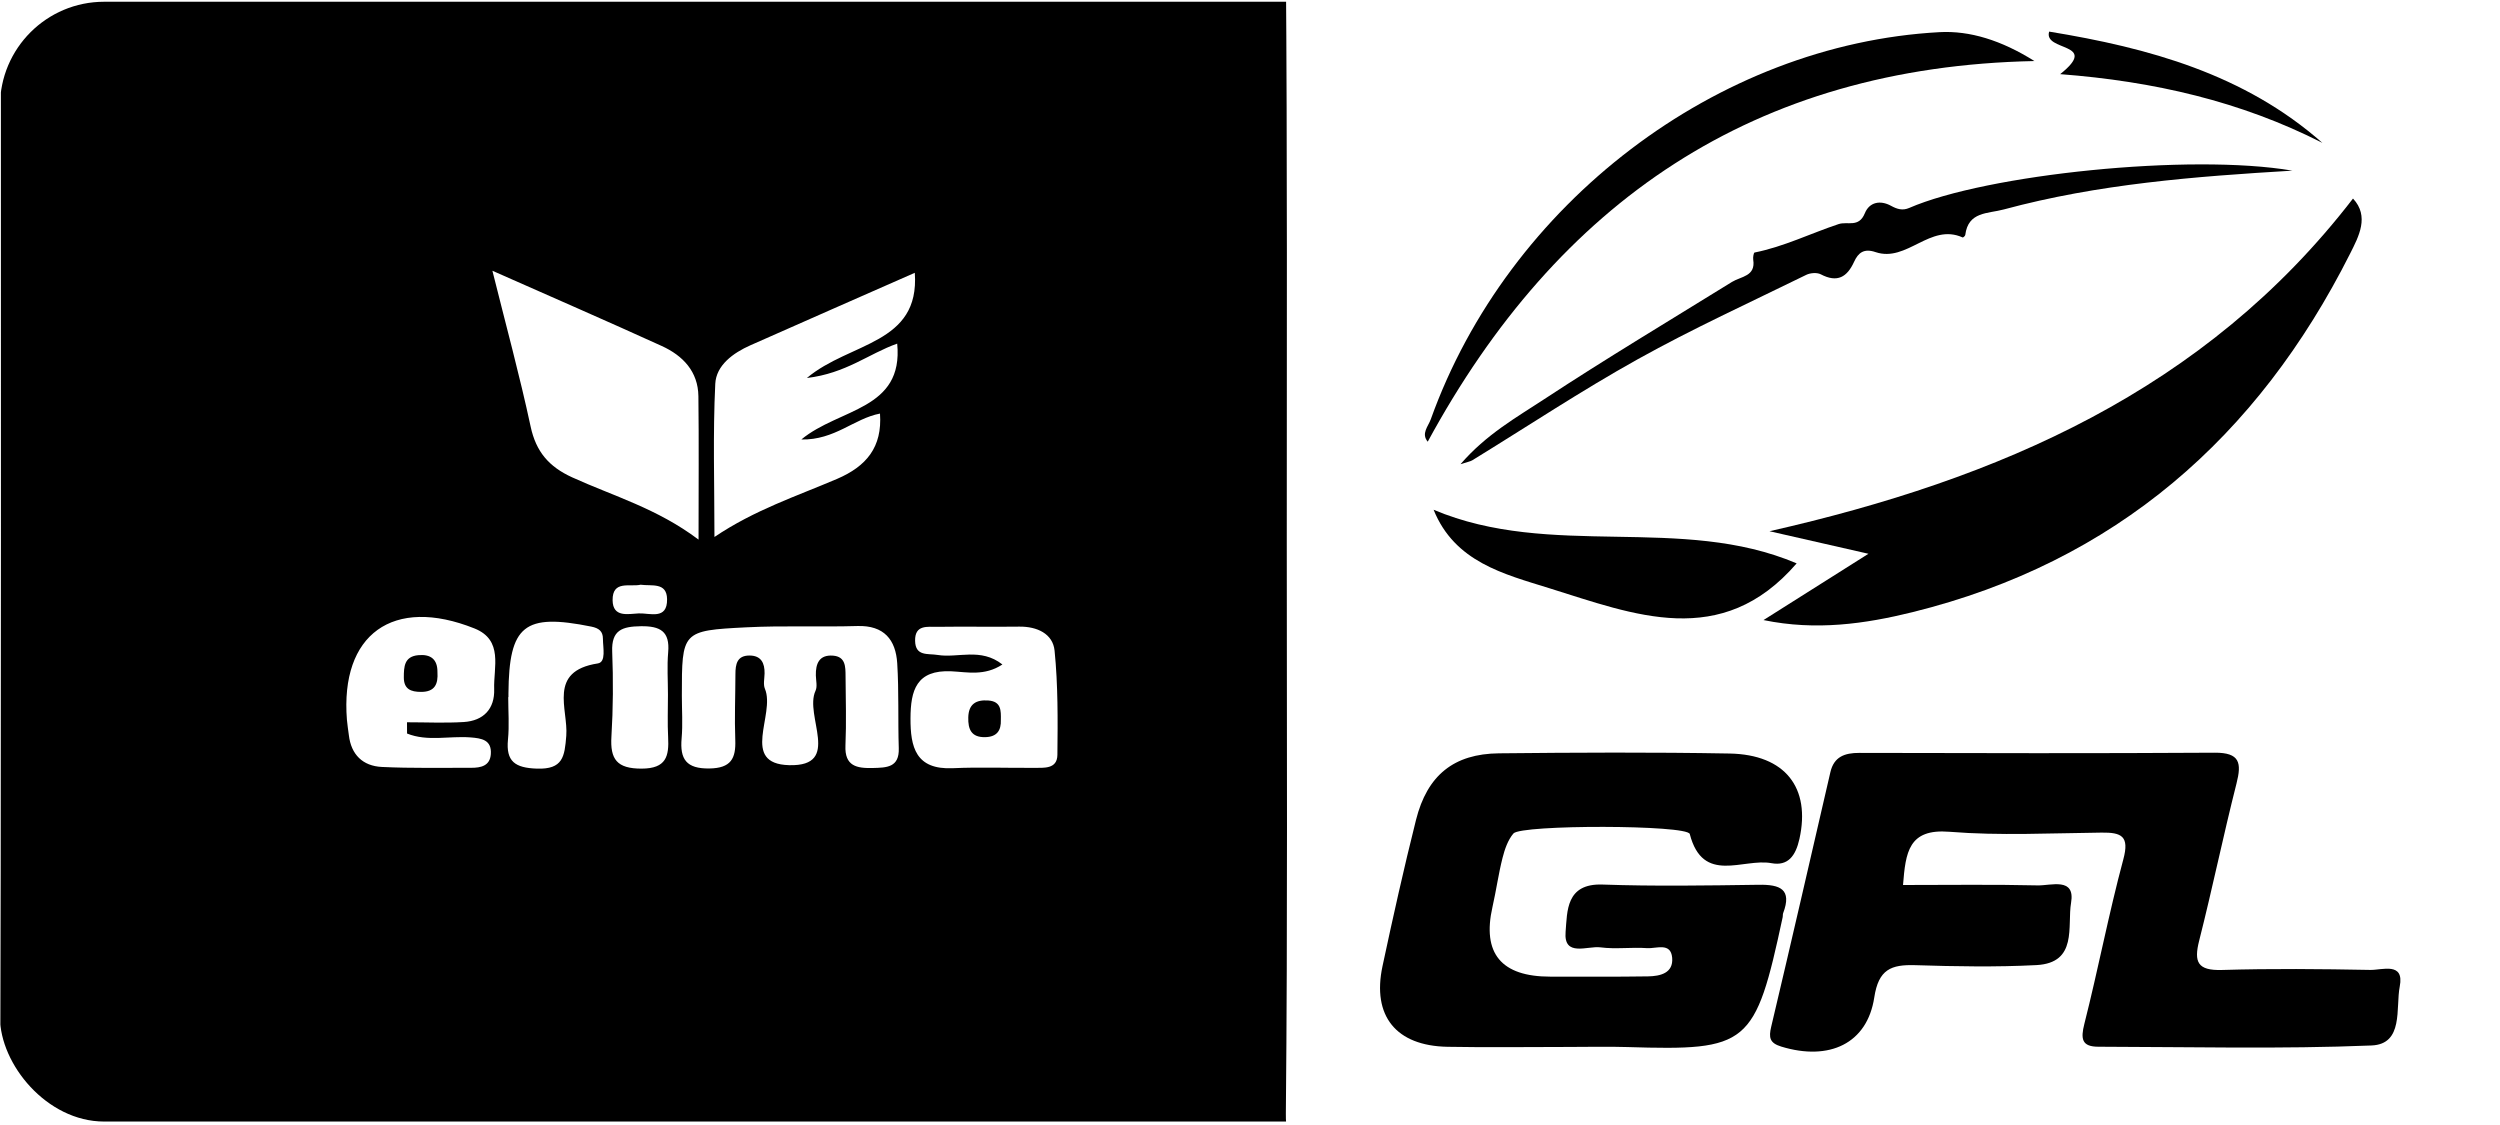 <svg width="100" height="45" viewBox="0 0 100 45" fill="none" xmlns="http://www.w3.org/2000/svg">
<g clip-path="url(#clip0_107_32)">
<path d="M0.035 -5.214C34.319 -5.214 68.602 -5.207 102.886 -5.243C103.956 -5.244 104.169 -5.035 104.167 -3.974C104.124 13.995 104.136 31.964 104.136 49.934C70.021 49.934 35.906 49.925 1.791 49.965C0.385 49.967 -0.004 49.64 3.45908e-05 48.211C0.053 30.403 0.035 12.595 0.035 -5.214ZM51.471 21.637C51.471 29.273 51.507 36.909 51.434 44.544C51.422 45.763 51.783 45.95 52.893 45.948C67.42 45.912 81.947 45.926 96.474 45.922C98.971 45.922 100.075 44.823 100.076 42.348C100.079 28.519 100.08 14.69 100.075 0.86C100.075 -1.512 98.85 -2.73 96.424 -2.731C81.689 -2.739 66.953 -2.725 52.218 -2.757C51.173 -2.759 51.425 -2.57 51.434 -1.425C51.495 6.262 51.471 13.949 51.471 21.637ZM27.942 21.585C27.942 19.527 27.958 17.688 27.936 15.849C27.924 14.861 27.317 14.226 26.471 13.84C24.278 12.841 22.067 11.88 19.696 10.83C20.236 12.999 20.787 15.018 21.225 17.061C21.441 18.071 21.958 18.671 22.889 19.095C24.527 19.841 26.289 20.338 27.942 21.585ZM36.592 10.912C34.359 11.896 32.185 12.849 30.017 13.811C29.322 14.119 28.648 14.612 28.611 15.351C28.513 17.351 28.578 19.359 28.578 21.479C30.187 20.395 31.869 19.846 33.482 19.156C34.655 18.653 35.295 17.889 35.2 16.543C34.166 16.738 33.393 17.607 32.053 17.58C33.569 16.321 36.147 16.411 35.888 13.745C34.755 14.144 33.843 14.934 32.275 15.12C33.993 13.673 36.799 13.787 36.592 10.912ZM27.274 27.831C27.274 28.399 27.314 28.969 27.265 29.532C27.191 30.367 27.45 30.753 28.377 30.739C29.24 30.726 29.439 30.341 29.411 29.595C29.378 28.72 29.415 27.843 29.417 26.966C29.418 26.575 29.476 26.221 29.978 26.221C30.447 26.221 30.59 26.523 30.583 26.937C30.579 27.143 30.523 27.375 30.597 27.552C31.027 28.575 29.582 30.558 31.571 30.607C33.69 30.66 32.156 28.623 32.621 27.631C32.7 27.462 32.639 27.224 32.634 27.018C32.623 26.544 32.769 26.181 33.325 26.226C33.824 26.266 33.82 26.672 33.822 27.038C33.828 27.965 33.858 28.895 33.818 29.821C33.781 30.651 34.276 30.736 34.914 30.72C35.462 30.705 35.976 30.705 35.951 29.929C35.915 28.797 35.959 27.66 35.889 26.531C35.83 25.593 35.366 25.009 34.295 25.041C32.815 25.085 31.331 25.018 29.854 25.093C27.272 25.223 27.274 25.253 27.274 27.831ZM16.282 29.341C16.281 29.192 16.28 29.041 16.28 28.891C17.037 28.891 17.797 28.928 18.551 28.881C19.345 28.831 19.793 28.35 19.767 27.564C19.737 26.691 20.145 25.604 18.977 25.137C15.721 23.837 13.604 25.371 13.877 28.794C13.893 28.998 13.93 29.201 13.954 29.405C14.044 30.185 14.511 30.64 15.272 30.678C16.461 30.736 17.655 30.708 18.847 30.712C19.234 30.713 19.599 30.637 19.633 30.167C19.674 29.594 19.266 29.531 18.816 29.496C17.973 29.431 17.097 29.671 16.282 29.341ZM40.096 26.579C39.382 27.049 38.69 26.883 38.059 26.852C36.65 26.784 36.425 27.619 36.42 28.727C36.415 29.886 36.627 30.796 38.115 30.728C39.19 30.679 40.27 30.722 41.347 30.714C41.756 30.711 42.29 30.773 42.296 30.192C42.311 28.802 42.322 27.404 42.183 26.025C42.115 25.351 41.486 25.057 40.773 25.065C39.68 25.079 38.586 25.057 37.492 25.073C37.101 25.079 36.592 24.976 36.604 25.632C36.616 26.266 37.115 26.133 37.505 26.198C38.32 26.332 39.225 25.896 40.096 26.579ZM20.338 27.886L20.329 27.886C20.329 28.452 20.374 29.021 20.319 29.581C20.232 30.465 20.608 30.714 21.472 30.745C22.522 30.782 22.585 30.263 22.651 29.432C22.736 28.372 21.897 26.848 23.913 26.537C24.254 26.484 24.117 25.903 24.117 25.552C24.117 25.252 23.959 25.126 23.652 25.064C20.968 24.523 20.36 25.007 20.338 27.732C20.338 27.784 20.338 27.835 20.338 27.886ZM26.718 27.787C26.718 27.221 26.678 26.652 26.727 26.09C26.8 25.256 26.412 25.038 25.632 25.049C24.89 25.06 24.454 25.2 24.488 26.067C24.532 27.196 24.526 28.332 24.457 29.46C24.401 30.372 24.676 30.747 25.664 30.745C26.655 30.743 26.765 30.246 26.725 29.485C26.695 28.92 26.719 28.353 26.718 27.787ZM25.625 23.389C25.198 23.487 24.495 23.197 24.504 24.01C24.513 24.714 25.133 24.555 25.549 24.536C25.989 24.516 26.696 24.811 26.683 23.966C26.672 23.279 26.071 23.45 25.625 23.389Z" fill="black"/>
<path d="M76.121 35.4C77.973 35.4 79.74 35.374 81.506 35.416C82.034 35.429 83.02 35.076 82.843 36.111C82.684 37.04 83.121 38.517 81.454 38.604C79.845 38.687 78.227 38.658 76.615 38.607C75.644 38.577 75.142 38.772 74.971 39.897C74.689 41.748 73.168 42.449 71.252 41.864C70.784 41.721 70.745 41.504 70.848 41.07C71.652 37.679 72.43 34.283 73.215 30.888C73.358 30.269 73.785 30.114 74.376 30.116C79.113 30.127 83.85 30.138 88.587 30.108C89.599 30.102 89.67 30.516 89.459 31.344C88.93 33.429 88.496 35.539 87.967 37.625C87.749 38.485 87.902 38.828 88.879 38.799C90.856 38.739 92.836 38.759 94.813 38.797C95.281 38.807 96.183 38.463 95.99 39.459C95.822 40.32 96.156 41.765 94.861 41.819C91.224 41.968 87.576 41.876 83.932 41.869C83.27 41.868 83.222 41.556 83.374 40.955C83.928 38.768 84.349 36.548 84.934 34.37C85.183 33.443 84.862 33.295 84.064 33.304C82.035 33.326 79.994 33.434 77.977 33.271C76.338 33.139 76.226 34.089 76.121 35.4Z" fill="black"/>
<path d="M62.745 41.878C61.13 41.878 59.515 41.902 57.901 41.872C55.84 41.834 54.875 40.639 55.3 38.647C55.718 36.691 56.153 34.737 56.64 32.797C57.089 31.01 58.153 30.151 59.959 30.133C63.032 30.101 66.106 30.085 69.178 30.141C71.422 30.181 72.428 31.52 71.978 33.554C71.825 34.244 71.513 34.649 70.858 34.527C69.726 34.316 68.117 35.394 67.591 33.361C67.495 32.988 60.842 32.98 60.537 33.339C60.315 33.601 60.189 33.971 60.102 34.313C59.938 34.959 59.848 35.623 59.7 36.273C59.276 38.136 60.048 39.067 62.016 39.066C63.318 39.066 64.62 39.075 65.922 39.055C66.41 39.047 66.939 38.926 66.887 38.312C66.833 37.678 66.246 37.952 65.886 37.926C65.264 37.881 64.629 37.975 64.015 37.894C63.499 37.826 62.537 38.298 62.624 37.27C62.693 36.456 62.63 35.331 64.101 35.382C66.181 35.455 68.267 35.421 70.35 35.391C71.203 35.378 71.691 35.565 71.325 36.529C71.308 36.575 71.318 36.632 71.308 36.682C70.204 41.835 69.942 42.031 65.089 41.882C64.308 41.858 63.526 41.878 62.745 41.878Z" fill="black"/>
<path d="M70.54 24.803C71.871 23.963 73.201 23.122 74.738 22.151C73.288 21.821 72.034 21.535 70.779 21.249C79.944 19.17 88.206 15.623 94.12 7.942C94.786 8.652 94.349 9.461 94.002 10.149C90.308 17.482 84.623 22.478 76.502 24.486C74.604 24.955 72.641 25.237 70.54 24.803Z" fill="black"/>
<path d="M81.377 2.442C70.145 2.669 62.305 8.094 57.109 17.668C56.837 17.341 57.13 17.056 57.231 16.772C60.328 8.128 68.693 1.767 77.585 1.286C78.786 1.222 80.05 1.607 81.377 2.442Z" fill="black"/>
<path d="M91.696 6.826C87.797 7.059 83.928 7.357 80.156 8.377C79.51 8.552 78.728 8.458 78.611 9.398C78.606 9.437 78.525 9.507 78.508 9.499C77.206 8.908 76.275 10.511 75.021 10.084C74.557 9.926 74.329 10.109 74.164 10.471C73.884 11.085 73.493 11.32 72.832 10.973C72.682 10.894 72.414 10.914 72.253 10.993C69.995 12.101 67.701 13.149 65.507 14.371C63.252 15.627 61.095 17.059 58.894 18.41C58.817 18.458 58.719 18.47 58.42 18.568C59.45 17.373 60.656 16.699 61.777 15.962C64.24 14.345 66.772 12.828 69.279 11.277C69.644 11.052 70.233 11.057 70.129 10.389C70.115 10.294 70.146 10.108 70.183 10.101C71.358 9.866 72.425 9.336 73.543 8.964C73.906 8.844 74.352 9.121 74.593 8.531C74.776 8.081 75.213 7.998 75.638 8.231C75.885 8.367 76.103 8.432 76.365 8.319C79.453 6.977 87.606 6.127 91.696 6.826Z" fill="black"/>
<path d="M71.866 22.535C68.858 26.019 65.354 24.581 61.958 23.524C60.16 22.963 58.187 22.481 57.344 20.39C62.04 22.375 67.245 20.569 71.866 22.535Z" fill="black"/>
<path d="M92.895 5.715C89.626 4.05 86.148 3.252 82.407 2.966C84.018 1.683 81.724 2.075 81.966 1.264C85.961 1.917 89.781 2.968 92.895 5.715Z" fill="black"/>
<path d="M17.498 26.887C17.529 27.353 17.4 27.677 16.844 27.676C16.432 27.676 16.151 27.565 16.153 27.092C16.155 26.669 16.168 26.259 16.731 26.207C17.228 26.16 17.504 26.372 17.498 26.887Z" fill="black"/>
<path d="M40.034 28.795C40.049 29.222 39.877 29.474 39.413 29.486C38.851 29.5 38.719 29.171 38.731 28.697C38.744 28.165 39.037 27.983 39.534 28.02C40.054 28.058 40.039 28.428 40.034 28.795Z" fill="black"/>
</g>
<defs>
<clipPath id="clip0_107_32">
<rect y="0.07" width="100" height="44.792" rx="4.167" fill="white"/>
</clipPath>
</defs>
</svg>
